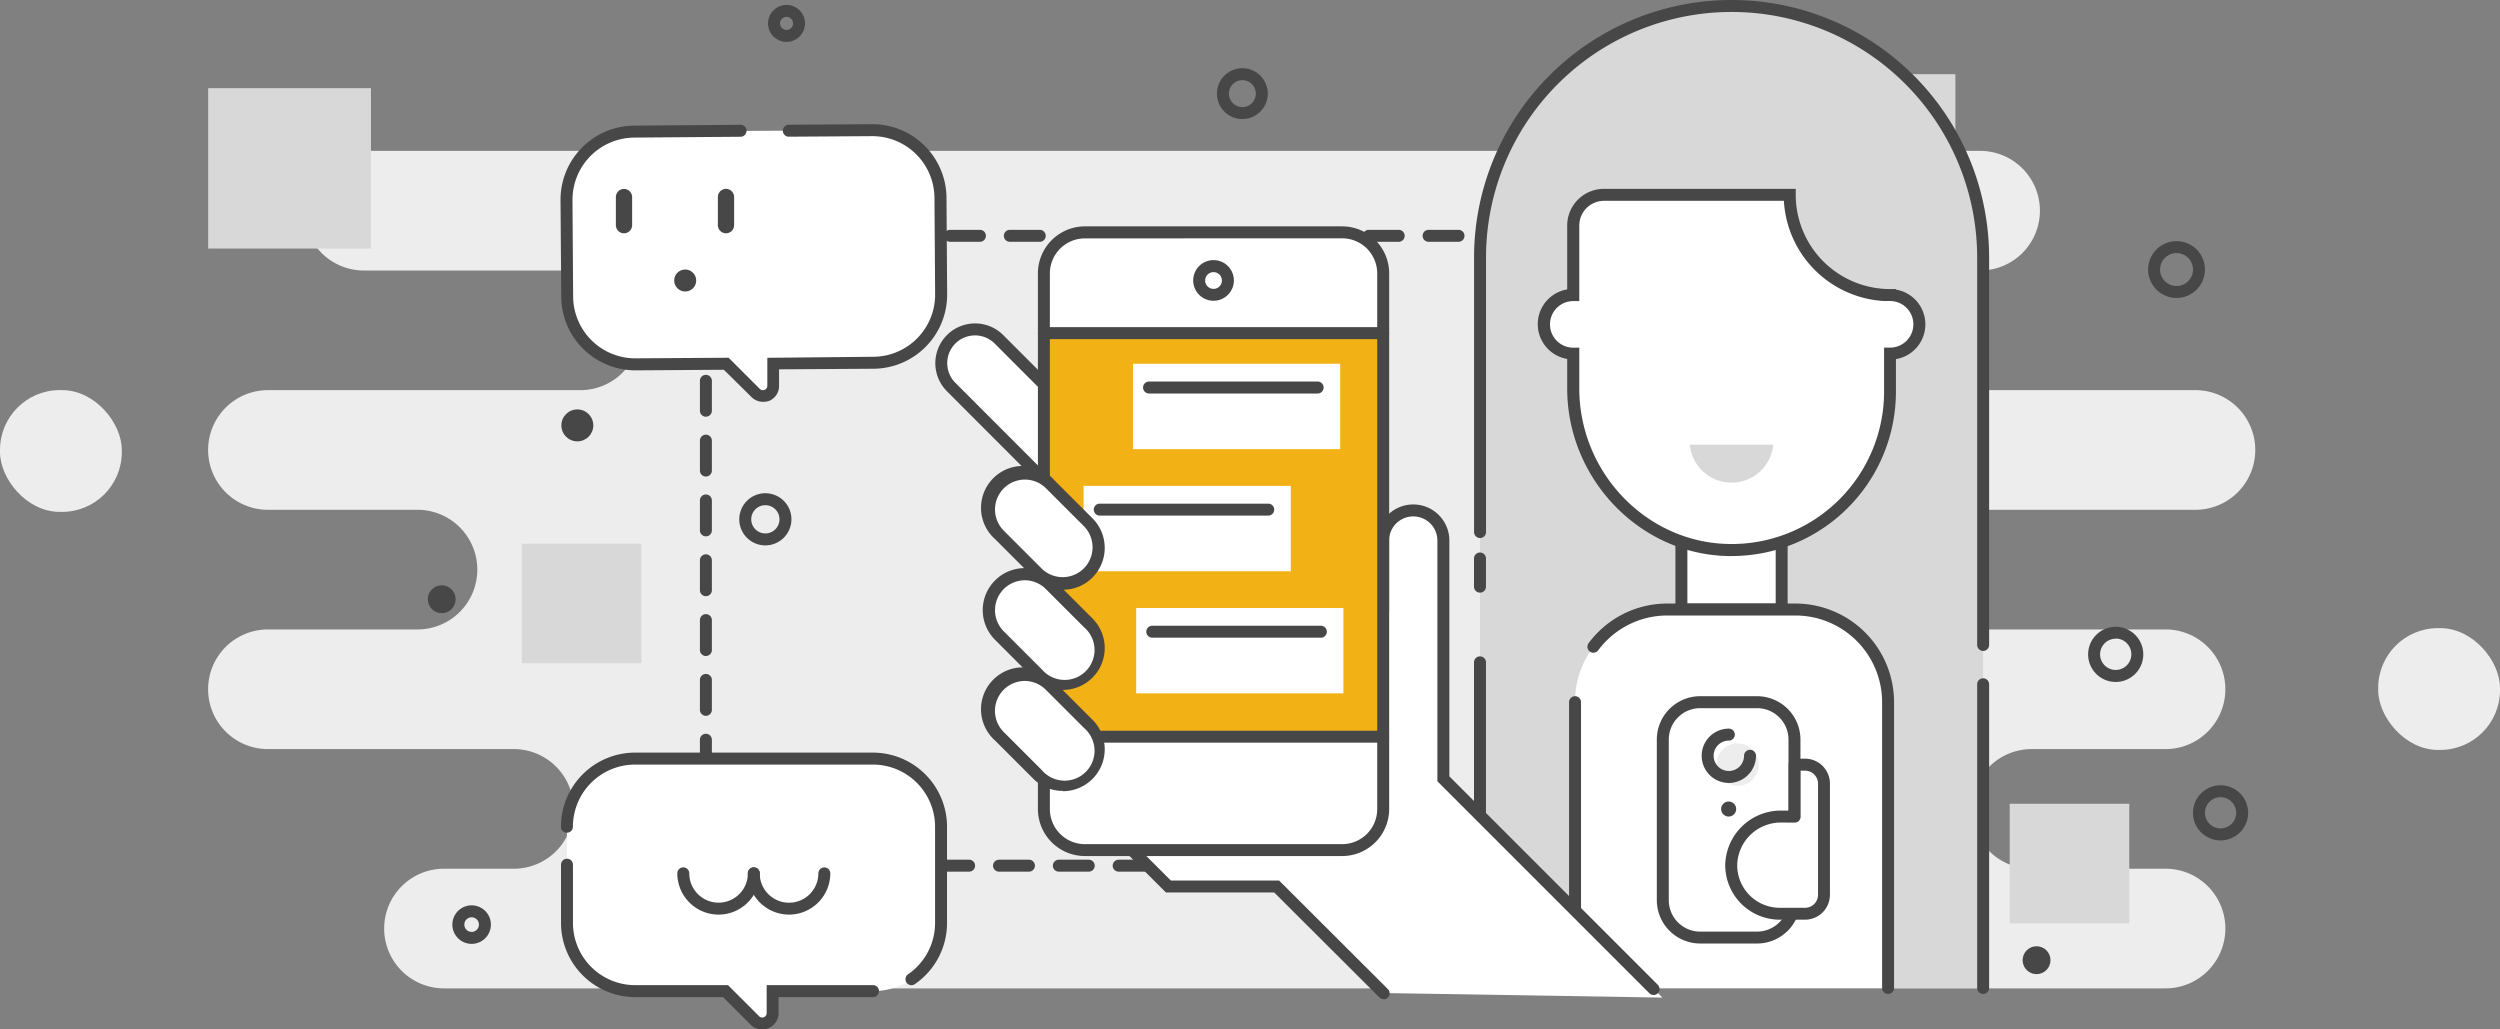 <svg xmlns="http://www.w3.org/2000/svg" viewBox="0 0 417.91 172.09"><rect x="0" y="0" width="417.91" height="172.09" fill="#808080" stroke="none"/><defs><style>.cls-1{fill:#ededed;}.cls-2{fill:#d8d8d8;}.cls-3{fill:#474747;}.cls-4{fill:#fff;}.cls-5{fill:#f2b115;}</style></defs><title>img4</title><g id="Слой_2" data-name="Слой 2"><g id="Layer_2" data-name="Layer 2"><path class="cls-1" d="M60.83,45.22H97a10,10,0,0,1,10,10h0a10,10,0,0,1-10,10H44.79a10,10,0,0,0-10,10h0a10,10,0,0,0,10,10h25a10,10,0,0,1,10,10h0a10,10,0,0,1-10,10h-25a10,10,0,0,0-10,10h0a10,10,0,0,0,10,10H85.88a10,10,0,0,1,10,10h0a10,10,0,0,1-10,10H74.22a10,10,0,0,0-10,10h0a10,10,0,0,0,10,10H362a10,10,0,0,0,10-10h0a10,10,0,0,0-10-10H339.62a10,10,0,0,1-10-10h0a10,10,0,0,1,10-10H362a10,10,0,0,0,10-10h0a10,10,0,0,0-10-10H322.34a10,10,0,0,1-10-10h0a10,10,0,0,1,10-10H367a10,10,0,0,0,10-10h0a10,10,0,0,0-10-10H316.3a10,10,0,0,1-10-10h0a10,10,0,0,1,10-10H331a10,10,0,0,0,10-10h0a10,10,0,0,0-10-10H60.83a10,10,0,0,0-10,10h0A10,10,0,0,0,60.83,45.22Z"/><rect class="cls-1" y="65.21" width="20.36" height="20.36" rx="9.99" ry="9.99"/><rect class="cls-1" x="397.55" y="105" width="20.36" height="20.36" rx="9.99" ry="9.99"/><rect class="cls-2" x="335.95" y="134.36" width="19.99" height="19.99"/><rect class="cls-2" x="87.22" y="90.88" width="19.99" height="19.99"/><rect class="cls-2" x="299.66" y="12.4" width="27.21" height="26.81"/><rect class="cls-2" x="34.8" y="14.74" width="27.21" height="26.81"/></g><g id="Layer_4" data-name="Layer 4"><path class="cls-3" d="M322,145.71h-5a1,1,0,0,1,0-2h5a1,1,0,0,1,0,2Zm-10,0h-5a1,1,0,0,1,0-2h5a1,1,0,0,1,0,2Zm-10,0h-5a1,1,0,0,1,0-2h5a1,1,0,0,1,0,2Zm-10,0h-5a1,1,0,0,1,0-2h5a1,1,0,0,1,0,2Zm-10,0h-5a1,1,0,0,1,0-2h5a1,1,0,0,1,0,2Zm-10,0h-5a1,1,0,0,1,0-2h5a1,1,0,0,1,0,2Zm-10,0h-5a1,1,0,0,1,0-2h5a1,1,0,0,1,0,2Zm-10,0h-5a1,1,0,0,1,0-2h5a1,1,0,0,1,0,2Zm-10,0h-5a1,1,0,0,1,0-2h5a1,1,0,0,1,0,2Zm-10,0h-5a1,1,0,0,1,0-2h5a1,1,0,0,1,0,2Zm-10,0h-5a1,1,0,0,1,0-2h5a1,1,0,0,1,0,2Zm-10,0h-5a1,1,0,0,1,0-2h5a1,1,0,0,1,0,2Zm-10,0h-5a1,1,0,0,1,0-2h5a1,1,0,0,1,0,2Zm-10,0h-5a1,1,0,0,1,0-2h5a1,1,0,0,1,0,2Zm-10,0h-5a1,1,0,0,1,0-2h5a1,1,0,0,1,0,2Zm-10,0h-5a1,1,0,0,1,0-2h5a1,1,0,0,1,0,2Zm-10,0h-5a1,1,0,0,1,0-2h5a1,1,0,0,1,0,2Zm-10,0h-5a1,1,0,0,1,0-2h5a1,1,0,0,1,0,2Zm-10,0h-5a1,1,0,0,1,0-2h5a1,1,0,0,1,0,2Zm-10,0h-5a1,1,0,0,1,0-2h5a1,1,0,0,1,0,2Zm-10,0h-5v-2a1,1,0,0,1,2,0v0h3a1,1,0,1,1,0,2Zm200-3.48a1,1,0,0,1-1-1v-5a1,1,0,1,1,2,0v5A1,1,0,0,1,322,142.23Zm-204-2.57a1,1,0,0,1-1-1v-5a1,1,0,0,1,2,0v5A1,1,0,0,1,118,139.66Zm204-7.43a1,1,0,0,1-1-1v-5a1,1,0,1,1,2,0v5A1,1,0,0,1,322,132.23Zm-204-2.57a1,1,0,0,1-1-1v-5a1,1,0,0,1,2,0v5A1,1,0,0,1,118,129.66Zm204-7.43a1,1,0,0,1-1-1v-5a1,1,0,1,1,2,0v5A1,1,0,0,1,322,122.23Zm-204-2.57a1,1,0,0,1-1-1v-5a1,1,0,0,1,2,0v5A1,1,0,0,1,118,119.66Zm204-7.43a1,1,0,0,1-1-1v-5a1,1,0,1,1,2,0v5A1,1,0,0,1,322,112.23Zm-204-2.57a1,1,0,0,1-1-1v-5a1,1,0,0,1,2,0v5A1,1,0,0,1,118,109.66Zm204-7.43a1,1,0,0,1-1-1v-5a1,1,0,1,1,2,0v5A1,1,0,0,1,322,102.23ZM118,99.66a1,1,0,0,1-1-1v-5a1,1,0,0,1,2,0v5A1,1,0,0,1,118,99.66Zm204-7.43a1,1,0,0,1-1-1v-5a1,1,0,1,1,2,0v5A1,1,0,0,1,322,92.23ZM118,89.66a1,1,0,0,1-1-1v-5a1,1,0,0,1,2,0v5A1,1,0,0,1,118,89.66Zm204-7.43a1,1,0,0,1-1-1v-5a1,1,0,1,1,2,0v5A1,1,0,0,1,322,82.23ZM118,79.66a1,1,0,0,1-1-1v-5a1,1,0,0,1,2,0v5A1,1,0,0,1,118,79.66Zm204-7.43a1,1,0,0,1-1-1v-5a1,1,0,1,1,2,0v5A1,1,0,0,1,322,72.23ZM118,69.66a1,1,0,0,1-1-1v-5a1,1,0,0,1,2,0v5A1,1,0,0,1,118,69.66Zm204-7.43a1,1,0,0,1-1-1v-5a1,1,0,1,1,2,0v5A1,1,0,0,1,322,62.23ZM118,59.66a1,1,0,0,1-1-1v-5a1,1,0,0,1,2,0v5A1,1,0,0,1,118,59.66Zm204-7.43a1,1,0,0,1-1-1v-5a1,1,0,1,1,2,0v5A1,1,0,0,1,322,52.23ZM118,49.66a1,1,0,0,1-1-1v-5a1,1,0,0,1,2,0v5A1,1,0,0,1,118,49.66Zm204-7.43a1,1,0,0,1-1-1v-.81h-2.19a1,1,0,0,1,0-2H323v2.81A1,1,0,0,1,322,42.23Zm-8.19-1.81h-5a1,1,0,0,1,0-2h5a1,1,0,0,1,0,2Zm-10,0h-5a1,1,0,0,1,0-2h5a1,1,0,0,1,0,2Zm-10,0h-5a1,1,0,0,1,0-2h5a1,1,0,0,1,0,2Zm-10,0h-5a1,1,0,0,1,0-2h5a1,1,0,0,1,0,2Zm-10,0h-5a1,1,0,0,1,0-2h5a1,1,0,0,1,0,2Zm-10,0h-5a1,1,0,0,1,0-2h5a1,1,0,0,1,0,2Zm-10,0h-5a1,1,0,0,1,0-2h5a1,1,0,0,1,0,2Zm-10,0h-5a1,1,0,0,1,0-2h5a1,1,0,0,1,0,2Zm-10,0h-5a1,1,0,0,1,0-2h5a1,1,0,0,1,0,2Zm-10,0h-5a1,1,0,0,1,0-2h5a1,1,0,0,1,0,2Zm-10,0h-5a1,1,0,0,1,0-2h5a1,1,0,0,1,0,2Zm-10,0h-5a1,1,0,0,1,0-2h5a1,1,0,0,1,0,2Zm-10,0h-5a1,1,0,0,1,0-2h5a1,1,0,0,1,0,2Zm-10,0h-5a1,1,0,0,1,0-2h5a1,1,0,0,1,0,2Zm-10,0h-5a1,1,0,0,1,0-2h5a1,1,0,0,1,0,2Zm-10,0h-5a1,1,0,0,1,0-2h5a1,1,0,0,1,0,2Zm-10,0h-5a1,1,0,0,1,0-2h5a1,1,0,0,1,0,2Zm-10,0h-5a1,1,0,0,1,0-2h5a1,1,0,0,1,0,2Zm-10,0h-5a1,1,0,1,1,0-2h5a1,1,0,0,1,0,2Zm-10,0h-5a1,1,0,0,1,0-2h5a1,1,0,1,1,0,2Z"/><path class="cls-4" d="M145.93,126.8H106.16a11.39,11.39,0,0,0-11.39,11.39v16.1a11.39,11.39,0,0,0,11.39,11.39h15.12l4.89,4.89a1.74,1.74,0,0,0,3-1.23v-3.66h16.78a11.39,11.39,0,0,0,11.39-11.39v-16.1A11.39,11.39,0,0,0,145.93,126.8Z"/><path class="cls-3" d="M152.36,164.69a1,1,0,0,1-.57-1.82,10.4,10.4,0,0,0,4.52-8.57v-16.1a10.4,10.4,0,0,0-10.39-10.39H106.16a10.4,10.4,0,0,0-10.39,10.39,1,1,0,1,1-2,0,12.4,12.4,0,0,1,12.39-12.39h39.76a12.4,12.4,0,0,1,12.39,12.39v16.1a12.4,12.4,0,0,1-5.39,10.22A1,1,0,0,1,152.36,164.69Z"/><path class="cls-3" d="M127.39,172.09a2.7,2.7,0,0,1-1.92-.81l-4.6-4.6h-14.7a12.41,12.41,0,0,1-12.39-12.39v-9.74a1,1,0,1,1,2,0v9.74a10.4,10.4,0,0,0,10.39,10.39H121.7l5.19,5.19a.74.74,0,0,0,1.27-.53v-4.66h17.78a1,1,0,0,1,0,2H130.15v2.66a2.7,2.7,0,0,1-1.69,2.53A2.78,2.78,0,0,1,127.39,172.09Z"/><path class="cls-3" d="M120.12,152.89a6.91,6.91,0,0,1-6.9-6.9,1,1,0,0,1,2,0,4.9,4.9,0,0,0,9.8,0,1,1,0,0,1,2,0A6.91,6.91,0,0,1,120.12,152.89Z"/><path class="cls-3" d="M131.93,152.89A6.91,6.91,0,0,1,125,146a1,1,0,0,1,2,0,4.9,4.9,0,0,0,9.8,0,1,1,0,0,1,2,0A6.91,6.91,0,0,1,131.93,152.89Z"/><path class="cls-4" d="M145.78,21.76,106,22A11.39,11.39,0,0,0,94.7,33.49l.11,16.1A11.39,11.39,0,0,0,106.27,60.9l15.12-.1,4.93,4.86a1.74,1.74,0,0,0,3-1.25l0-3.66L146,60.64a11.39,11.39,0,0,0,11.31-11.47l-.11-16.1A11.39,11.39,0,0,0,145.78,21.76Z"/><path class="cls-3" d="M127.53,67.17a2.71,2.71,0,0,1-1.91-.8L121,61.81l-14.7.1a12.51,12.51,0,0,1-8.79-3.57,12.31,12.31,0,0,1-3.69-8.74L93.7,33.5A12.39,12.39,0,0,1,106,21l17.79-.14h0a1,1,0,0,1,0,2L106,23A10.4,10.4,0,0,0,95.7,33.48l.11,16.1A10.39,10.39,0,0,0,106.27,59.9l15.53-.1L127,65a.74.74,0,0,0,1.27-.53l0-4.66L146,59.64a10.39,10.39,0,0,0,10.32-10.46l-.11-16.1a10.39,10.39,0,0,0-10.46-10.32l-13.89.09h0a1,1,0,0,1,0-2l13.89-.09a12.39,12.39,0,0,1,12.47,12.31l.11,16.1A12.39,12.39,0,0,1,146,61.64l-15.77.1,0,2.66A2.7,2.7,0,0,1,128.61,67,2.78,2.78,0,0,1,127.53,67.17Z"/><path class="cls-3" d="M104.31,39h0a1.37,1.37,0,0,1-1.36-1.36v-4.7a1.37,1.37,0,0,1,1.36-1.36h0a1.37,1.37,0,0,1,1.36,1.36v4.7A1.37,1.37,0,0,1,104.31,39Z"/><path class="cls-3" d="M121.41,39h0A1.37,1.37,0,0,1,120,37.63v-4.7a1.37,1.37,0,0,1,1.36-1.36h0a1.37,1.37,0,0,1,1.36,1.36v4.7A1.37,1.37,0,0,1,121.41,39Z"/><circle class="cls-3" cx="114.54" cy="46.89" r="1.84"/><g id="Layer_3" data-name="Layer 3"><path class="cls-2" d="M331.51,165.15H247.4V43.05A42.05,42.05,0,0,1,289.45,1h0a42.05,42.05,0,0,1,42.05,42.05Z"/><path class="cls-3" d="M331.51,108.81a1,1,0,0,1-1-1V43.05a41.05,41.05,0,0,0-82.1,0V88.94a1,1,0,1,1-2,0V43.05a43.05,43.05,0,0,1,86.1,0v64.75A1,1,0,0,1,331.51,108.81Z"/><path class="cls-3" d="M247.4,99.07a1,1,0,0,1-1-1V93.36a1,1,0,1,1,2,0v4.71A1,1,0,0,1,247.4,99.07Z"/><path class="cls-3" d="M247.4,166.15a1,1,0,0,1-1-1V110.72a1,1,0,1,1,2,0v54.43A1,1,0,0,1,247.4,166.15Z"/><path class="cls-3" d="M331.51,166.15a1,1,0,0,1-1-1V114.39a1,1,0,1,1,2,0v50.77A1,1,0,0,1,331.51,166.15Z"/><rect class="cls-4" x="281.07" y="90.07" width="16.76" height="11.82"/><path class="cls-3" d="M298.83,102.89H280.07V89.07h18.76Zm-16.76-2h14.76V91.07H282.07Z"/><path class="cls-4" d="M315.93,49.33h0a16.75,16.75,0,0,1-16.75-16.75H266.74A3.76,3.76,0,0,0,263,36.33v13a4.89,4.89,0,0,0,0,9.79v5.81c0,14.43,11.31,26.62,25.73,27a26.48,26.48,0,0,0,27.22-26.46V59.11a4.89,4.89,0,0,0,0-9.79Z"/><path class="cls-3" d="M289.46,92.95h-.78c-14.72-.4-26.7-13-26.7-28V60a5.89,5.89,0,0,1,0-11.62V37.7a6.14,6.14,0,0,1,6.13-6.13h32.07v1a15.77,15.77,0,0,0,15.75,15.75h1v.09a5.89,5.89,0,0,1,0,11.62v5.44a27.47,27.47,0,0,1-27.47,27.48ZM263,50.33a3.89,3.89,0,0,0,0,7.79h1v6.81c0,14,11.11,25.64,24.76,26a25.48,25.48,0,0,0,26.19-25.47V58.11h1a3.89,3.89,0,0,0,0-7.79l-1,0A17.78,17.78,0,0,1,298.2,33.57H268.11A4.14,4.14,0,0,0,264,37.7V50.33Z"/><path class="cls-2" d="M282.48,74.33a7,7,0,0,0,13.94,0Z"/><path class="cls-4" d="M300.13,101.89H278.77a15.49,15.49,0,0,0-15.49,15.49v47.77h52.33V117.38A15.49,15.49,0,0,0,300.13,101.89Z"/><path class="cls-3" d="M315.62,166.15a1,1,0,0,1-1-1V117.38a14.5,14.5,0,0,0-14.49-14.49H278.77a14.37,14.37,0,0,0-11.61,5.82,1,1,0,0,1-1.6-1.2,16.36,16.36,0,0,1,13.21-6.62h21.36a16.51,16.51,0,0,1,16.49,16.49v47.77A1,1,0,0,1,315.62,166.15Z"/><path class="cls-3" d="M263.29,166.15a1,1,0,0,1-1-1V117.38a1,1,0,1,1,2,0v47.77A1,1,0,0,1,263.29,166.15Z"/><rect class="cls-4" x="277.97" y="117.38" width="22" height="39.34" rx="6.25" ry="6.25"/><path class="cls-3" d="M293.72,157.72h-9.51a7.25,7.25,0,0,1-7.25-7.25V123.63a7.25,7.25,0,0,1,7.25-7.25h9.51a7.25,7.25,0,0,1,7.25,7.25v26.85A7.25,7.25,0,0,1,293.72,157.72Zm-9.51-39.34a5.25,5.25,0,0,0-5.25,5.25v26.85a5.25,5.25,0,0,0,5.25,5.25h9.51a5.25,5.25,0,0,0,5.25-5.25V123.63a5.25,5.25,0,0,0-5.25-5.25Z"/><path class="cls-1" d="M294,127.82a3.54,3.54,0,1,1-.83-2.28A3.54,3.54,0,0,1,294,127.82Z"/><path class="cls-3" d="M289,130.88a4.54,4.54,0,1,1,0-9.08,1,1,0,0,1,0,2,2.54,2.54,0,1,0,2.54,2.54,1,1,0,0,1,2,0A4.55,4.55,0,0,1,289,130.88Z"/><circle class="cls-3" cx="288.97" cy="135.24" r="1.26"/><path class="cls-4" d="M300,127.82v8.68h-2.18a8.3,8.3,0,0,0-8.39,8,8.12,8.12,0,0,0,8.12,8.27h4.22a3.17,3.17,0,0,0,3.17-3.17V131a3.17,3.17,0,0,0-3.17-3.17Z"/><path class="cls-3" d="M301.74,153.74h-4.22a9.12,9.12,0,0,1-9.12-9.29,9.3,9.3,0,0,1,9.39-8.95H299v-7.68a1,1,0,0,1,1-1h1.77A4.17,4.17,0,0,1,305.9,131v18.58A4.17,4.17,0,0,1,301.74,153.74Zm-3.95-16.24a7.29,7.29,0,0,0-7.39,7,7.12,7.12,0,0,0,7.12,7.25h4.22a2.17,2.17,0,0,0,2.17-2.17V131a2.17,2.17,0,0,0-2.17-2.17H301v7.68a1,1,0,0,1-1,1Z"/></g><path class="cls-4" d="M191,96.74l-32-32a5.64,5.64,0,0,1,0-8h0a5.64,5.64,0,0,1,8,0l32,32Z"/><path class="cls-3" d="M191,98.15,158.3,65.41a6.64,6.64,0,0,1,9.4-9.4l32.74,32.74ZM163,56.07A4.64,4.64,0,0,0,159.71,64L191,95.32l6.57-6.57L166.28,57.43A4.63,4.63,0,0,0,163,56.07Z"/><path class="cls-4" d="M241.28,130.19V90.36a5,5,0,0,0-5-5h0a5,5,0,0,0-5,5V102l-50.39,31.67,14.51,14.51h18.1L231.27,166l46.62.76Z"/><path class="cls-3" d="M276.42,166.32a1,1,0,0,1-.71-.29L240.28,130.6V90.36a4,4,0,1,0-8.07,0V102a1,1,0,1,1-2,0V90.36a6,6,0,1,1,12.07,0v39.42l34.84,34.84a1,1,0,0,1-.71,1.71Z"/><path class="cls-3" d="M231.27,167a1,1,0,0,1-.71-.29L213,149.19h-18.1l-14.8-14.8a1,1,0,1,1,1.41-1.41l14.21,14.21h18.1L232,165.34a1,1,0,0,1-.71,1.71Z"/><rect class="cls-4" x="174.5" y="38.85" width="56.71" height="103.25" rx="6.86" ry="6.86"/><rect class="cls-5" x="174.5" y="55.69" width="56.71" height="67.46"/><path class="cls-3" d="M224.36,143.1h-43a7.87,7.87,0,0,1-7.86-7.86V45.7a7.87,7.87,0,0,1,7.86-7.86h43a7.87,7.87,0,0,1,7.86,7.86v89.54A7.87,7.87,0,0,1,224.36,143.1Zm-43-103.25a5.86,5.86,0,0,0-5.86,5.86v89.54a5.86,5.86,0,0,0,5.86,5.86h43a5.86,5.86,0,0,0,5.86-5.86V45.7a5.86,5.86,0,0,0-5.86-5.86Z"/><path class="cls-3" d="M231.21,56.69H174.5a1,1,0,0,1,0-2h56.71a1,1,0,0,1,0,2Z"/><path class="cls-3" d="M231.21,124.15H174.5a1,1,0,1,1,0-2h56.71a1,1,0,0,1,0,2Z"/><path class="cls-3" d="M202.86,50.28a3.4,3.4,0,1,1,3.4-3.4A3.4,3.4,0,0,1,202.86,50.28Zm0-4.79a1.4,1.4,0,1,0,1.4,1.4A1.4,1.4,0,0,0,202.86,45.49Z"/><rect class="cls-4" x="189.39" y="60.81" width="34.64" height="14.27"/><path class="cls-3" d="M220.26,65.78H192.08a1,1,0,1,1,0-2h28.18a1,1,0,0,1,0,2Z"/><rect class="cls-4" x="181.14" y="81.22" width="34.64" height="14.27"/><path class="cls-3" d="M212,86.19H183.84a1,1,0,0,1,0-2H212a1,1,0,0,1,0,2Z"/><rect class="cls-4" x="189.93" y="101.63" width="34.64" height="14.27"/><path class="cls-3" d="M220.8,106.6H192.62a1,1,0,0,1,0-2H220.8a1,1,0,0,1,0,2Z"/><path class="cls-4" d="M173.47,129.45l-6.4-6.4a6,6,0,0,1,0-8.47h0a6,6,0,0,1,8.47,0l6.4,6.4a6,6,0,0,1,0,8.47h0A6,6,0,0,1,173.47,129.45Z"/><path class="cls-3" d="M177.7,132.21a6.94,6.94,0,0,1-4.94-2l-6.4-6.4a7,7,0,1,1,9.88-9.88l6.4,6.4a7,7,0,0,1-4.94,11.93Zm-6.4-18.38a5,5,0,0,0-3.53,8.52l6.4,6.4a5,5,0,1,0,7.05-7.05l-6.4-6.4A5,5,0,0,0,171.3,113.83Z"/><path class="cls-4" d="M173.47,112.62l-6.4-6.4a6,6,0,0,1,0-8.47h0a6,6,0,0,1,8.47,0l6.4,6.4a6,6,0,0,1,0,8.47h0A6,6,0,0,1,173.47,112.62Z"/><path class="cls-3" d="M177.7,115.38a6.94,6.94,0,0,1-4.94-2l-6.4-6.4A7,7,0,1,1,176.24,97l6.4,6.4a7,7,0,0,1-4.94,11.93ZM171.3,97a5,5,0,0,0-3.53,8.51l6.4,6.4a5,5,0,1,0,7.05-7.05l-6.4-6.4A5,5,0,0,0,171.3,97Z"/><path class="cls-4" d="M173.47,95.79l-6.4-6.4a6,6,0,0,1,0-8.47h0a6,6,0,0,1,8.47,0l6.4,6.4a6,6,0,0,1,0,8.47h0A6,6,0,0,1,173.47,95.79Z"/><path class="cls-3" d="M177.7,98.54a7,7,0,0,1-4.94-2l-6.4-6.4a7,7,0,1,1,9.88-9.88l6.4,6.4a7,7,0,0,1-4.94,11.93Zm-6.4-18.37a5,5,0,0,0-3.53,8.51l6.4,6.4A5,5,0,0,0,181.23,88l-6.4-6.4A5,5,0,0,0,171.3,80.17Z"/><path class="cls-3" d="M127.94,91.17a4.36,4.36,0,1,1,4.36-4.36A4.37,4.37,0,0,1,127.94,91.17Zm0-6.72a2.36,2.36,0,1,0,2.36,2.36A2.36,2.36,0,0,0,127.94,84.45Z"/><path class="cls-3" d="M131.48,7a3.09,3.09,0,1,1,3.09-3.09A3.1,3.1,0,0,1,131.48,7Zm0-4.18a1.09,1.09,0,1,0,1.09,1.09A1.09,1.09,0,0,0,131.48,2.82Z"/><path class="cls-3" d="M363.84,49.81a4.75,4.75,0,1,1,4.75-4.75A4.76,4.76,0,0,1,363.84,49.81Zm0-7.5a2.75,2.75,0,1,0,2.75,2.75A2.75,2.75,0,0,0,363.84,42.31Z"/><path class="cls-3" d="M207.68,19.9a4.25,4.25,0,1,1,4.25-4.25A4.26,4.26,0,0,1,207.68,19.9Zm0-6.5a2.25,2.25,0,1,0,2.25,2.25A2.25,2.25,0,0,0,207.68,13.4Z"/><path class="cls-3" d="M353.67,114a4.61,4.61,0,1,1,4.61-4.61A4.62,4.62,0,0,1,353.67,114Zm0-7.23a2.61,2.61,0,1,0,2.61,2.61A2.62,2.62,0,0,0,353.67,106.74Z"/><path class="cls-3" d="M371.2,140.49a4.61,4.61,0,1,1,4.61-4.61A4.62,4.62,0,0,1,371.2,140.49Zm0-7.23a2.61,2.61,0,1,0,2.61,2.61A2.62,2.62,0,0,0,371.2,133.26Z"/><path class="cls-3" d="M78.84,157.78a3.22,3.22,0,1,1,3.22-3.22A3.22,3.22,0,0,1,78.84,157.78Zm0-4.44a1.22,1.22,0,1,0,1.22,1.22A1.22,1.22,0,0,0,78.84,153.34Z"/><circle class="cls-3" cx="96.51" cy="71.11" r="2.67"/><circle class="cls-3" cx="73.84" cy="100.17" r="2.33"/><circle class="cls-3" cx="340.44" cy="160.51" r="2.33"/></g></g></svg>